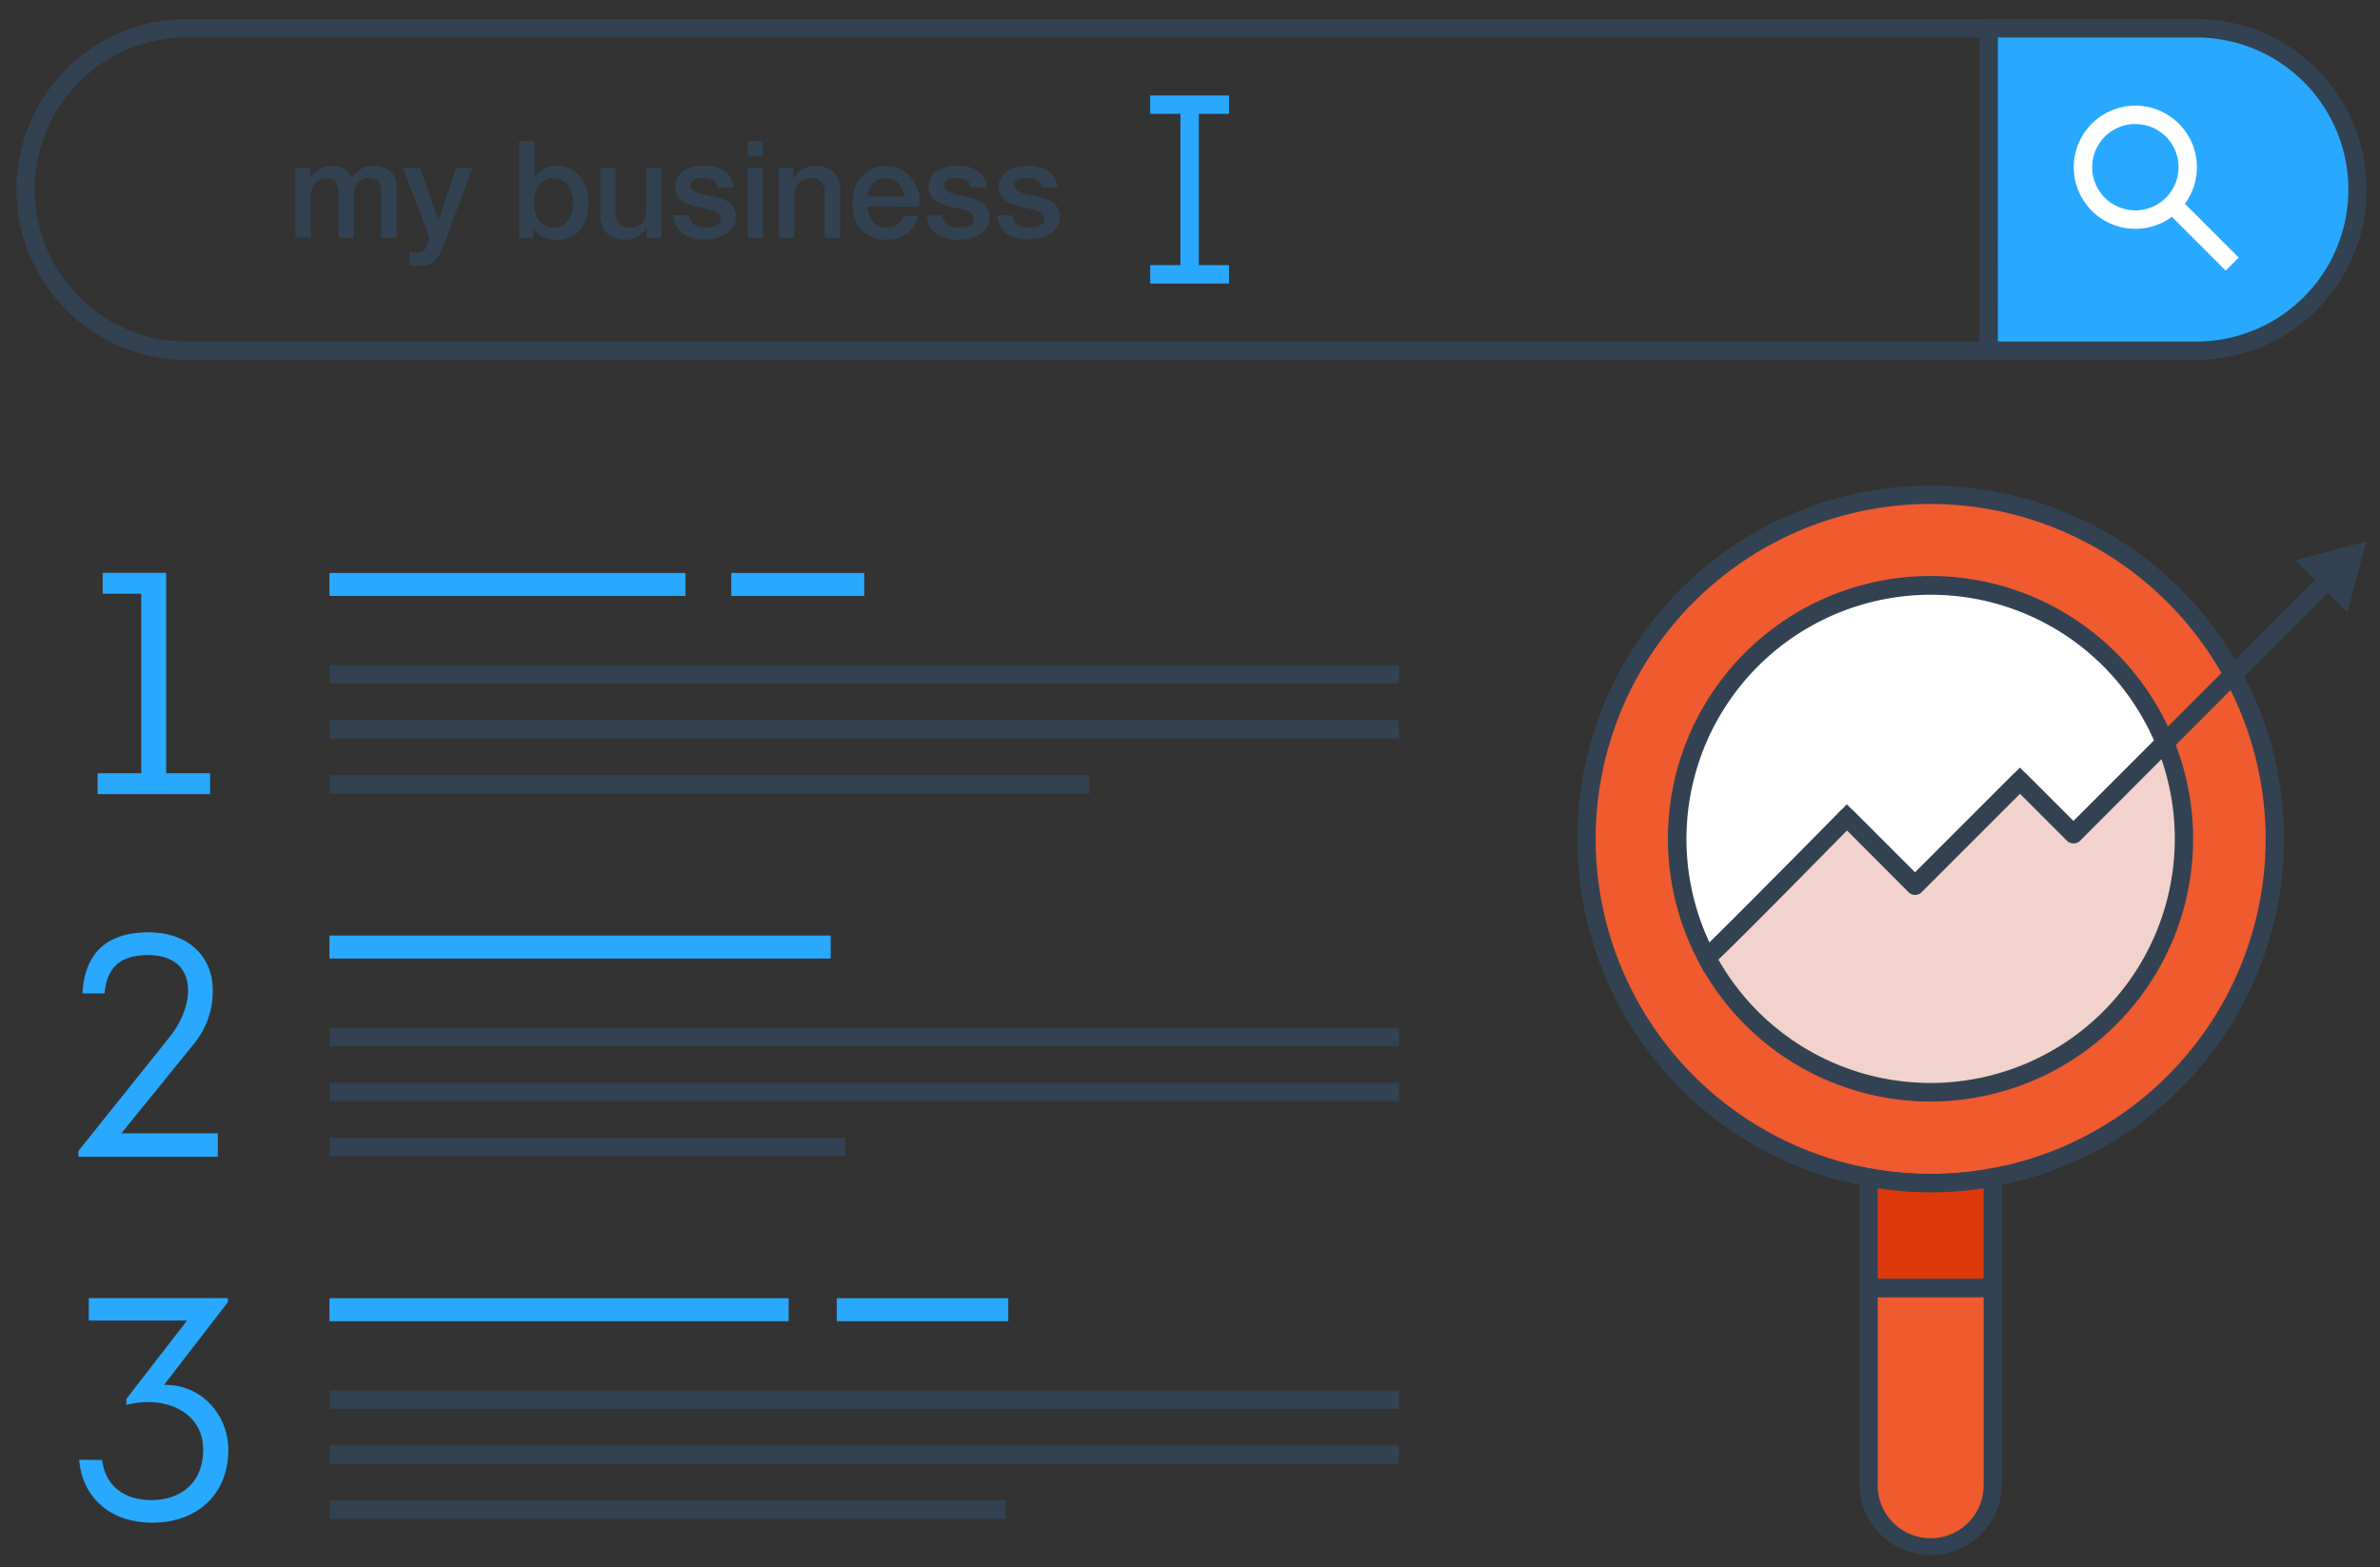 <svg id="Layer_1" data-name="Layer 1" xmlns="http://www.w3.org/2000/svg" viewBox="0 0 518 341.1"><rect x="0" y="0" width="518" height="341.1" fill="#333333" stroke="none"/><defs><style>.cls-1{fill:#28a9ff;}.cls-2{fill:#ef5a2f;}.cls-3{fill:#324252;}.cls-4{fill:#dd380b;}.cls-5{fill:#fff;}.cls-6{fill:#f2d2cc;}</style></defs><title>Artboard 2</title><rect class="cls-1" x="256.92" y="22.77" width="4" height="36.94"/><rect class="cls-1" x="250.34" y="20.77" width="17.15" height="4"/><rect class="cls-1" x="250.34" y="57.71" width="17.15" height="4"/><circle class="cls-2" cx="420.2" cy="182.6" r="74.91"/><path class="cls-3" d="M420.2,259.51a76.91,76.91,0,1,1,76.91-76.91A77,77,0,0,1,420.2,259.51Zm0-149.83a72.91,72.91,0,1,0,72.91,72.91A73,73,0,0,0,420.2,109.69Z"/><path class="cls-2" d="M406.68,322.92a13.53,13.53,0,1,0,27.05,0V280.3H406.68Z"/><path class="cls-3" d="M420.2,338.44a15.54,15.54,0,0,1-15.53-15.53V278.3h31.05v44.62A15.54,15.54,0,0,1,420.2,338.44ZM408.68,282.3v40.62a11.53,11.53,0,1,0,23.05,0V282.3Z"/><path class="cls-4" d="M420.2,257.51a75.25,75.25,0,0,1-13.53-1.24v24h27.05v-24A75.29,75.29,0,0,1,420.2,257.51Z"/><path class="cls-3" d="M435.73,282.3H404.68V253.87l2.36.43a72.64,72.64,0,0,0,26.33,0l2.36-.43Zm-27.05-4h23.05V258.63a76.26,76.26,0,0,1-23.05,0Z"/><path class="cls-1" d="M22.35,129.22v-4.54H36.17v43.61h9.56v4.54H21.25v-4.54h9.49V129.22Z"/><rect class="cls-1" x="71.71" y="124.7" width="77.49" height="5"/><rect class="cls-1" x="159.16" y="124.7" width="28.94" height="5"/><rect class="cls-1" x="182.12" y="282.55" width="37.33" height="5"/><rect class="cls-3" x="71.71" y="144.77" width="232.78" height="4"/><rect class="cls-3" x="71.71" y="156.75" width="232.78" height="4"/><rect class="cls-3" x="71.71" y="168.73" width="165.38" height="4"/><path class="cls-1" d="M22.76,216.2H17.95c.48-8.6,5.09-13.28,14.38-13.28,8.53,0,13.28,5,13.89,11.07a18,18,0,0,1-4.13,13.34L26.41,246.67h21v5.09H17.05v-1.24l19.88-24.83c5.78-7.22,6.19-17.82-4.75-17.82C26.41,207.87,23.24,210.42,22.76,216.2Z"/><rect class="cls-1" x="71.71" y="203.62" width="109.09" height="5"/><rect class="cls-3" x="71.71" y="223.7" width="232.78" height="4"/><rect class="cls-3" x="71.71" y="235.67" width="232.78" height="4"/><rect class="cls-3" x="71.71" y="247.65" width="112.26" height="4"/><path class="cls-1" d="M22.21,317.75c.76,5.85,5,8.74,10.73,8.74,6.67,0,11.28-4,11.28-10.87.07-8.53-8.6-12-16.72-9.84v-1.31l13.21-17.06H19.32v-4.88H49.59v.89l-13.89,18c8-.21,14,6.4,14,14.17,0,9.22-6.33,15.82-16.65,15.82-8.53,0-15.06-5-15.82-13.69Z"/><rect class="cls-1" x="71.71" y="282.55" width="99.94" height="5"/><rect class="cls-3" x="71.71" y="302.62" width="232.78" height="4"/><rect class="cls-3" x="71.71" y="314.6" width="232.78" height="4"/><rect class="cls-3" x="71.71" y="326.58" width="147.15" height="4"/><path class="cls-3" d="M432.84,78.33H40.06a37.09,37.09,0,0,1,0-74.17H432.84a2,2,0,0,1,2,2V76.33A2,2,0,0,1,432.84,78.33ZM40.06,8.15a33.09,33.09,0,0,0,0,66.17H430.84V8.15Z"/><path class="cls-1" d="M478.6,6.15H432.84V76.33H478.6a35.09,35.09,0,0,0,0-70.17Z"/><path class="cls-3" d="M478.6,78.33H432.84a2,2,0,0,1-2-2V6.15a2,2,0,0,1,2-2H478.6a37.09,37.09,0,0,1,0,74.17Zm-43.77-4H478.6a33.09,33.09,0,0,0,0-66.17H434.84Z"/><path class="cls-3" d="M64.28,36.53h3.18v2.12h.09a8.67,8.67,0,0,1,.83-1,4.54,4.54,0,0,1,1-.8,5,5,0,0,1,1.25-.52,6.23,6.23,0,0,1,1.62-.19,5.52,5.52,0,0,1,2.58.62,3.5,3.5,0,0,1,1.69,1.92,6.79,6.79,0,0,1,2-1.86,5.32,5.32,0,0,1,2.8-.68A5.51,5.51,0,0,1,85,37.29a5,5,0,0,1,1.34,3.95V51.76H83v-8.9q0-.91-.06-1.66a3.41,3.41,0,0,0-.34-1.3,1.93,1.93,0,0,0-.84-.84,3.33,3.33,0,0,0-1.53-.29,2.85,2.85,0,0,0-2.48,1.06,5.07,5.07,0,0,0-.77,3v8.93H73.65V42a4.15,4.15,0,0,0-.57-2.4A2.42,2.42,0,0,0,71,38.76a3.08,3.08,0,0,0-1.25.27,3.12,3.12,0,0,0-1.06.77A3.84,3.84,0,0,0,67.92,41a4.7,4.7,0,0,0-.28,1.68v9H64.28Z"/><path class="cls-3" d="M87.7,36.53h3.68l4,11.38h.06l3.86-11.37h3.51L96.86,52.59q-.41,1-.81,2a7.05,7.05,0,0,1-1,1.66,4.2,4.2,0,0,1-1.43,1.15,4.87,4.87,0,0,1-2.18.43,15.31,15.31,0,0,1-2.33-.18V54.8l.8.13a4.21,4.21,0,0,0,.8.07,2.74,2.74,0,0,0,1-.15,1.62,1.62,0,0,0,.63-.43,2.69,2.69,0,0,0,.43-.66,6.5,6.5,0,0,0,.32-.88l.38-1.18Z"/><path class="cls-3" d="M113,30.72h3.36V38.5h.06a4.62,4.62,0,0,1,.85-1,5.32,5.32,0,0,1,1.1-.75,5.79,5.79,0,0,1,1.27-.47,5.51,5.51,0,0,1,1.31-.16,7.28,7.28,0,0,1,3.14.63,6.19,6.19,0,0,1,2.22,1.74,7.55,7.55,0,0,1,1.33,2.58,10.92,10.92,0,0,1,.44,3.15,11.15,11.15,0,0,1-.4,3,7.74,7.74,0,0,1-1.21,2.55,5.89,5.89,0,0,1-5,2.43,11.86,11.86,0,0,1-1.55-.1,5.86,5.86,0,0,1-1.49-.4,5.1,5.1,0,0,1-1.28-.77,3.72,3.72,0,0,1-1-1.24h-.06v2.09H113Zm11.73,13.44a7.58,7.58,0,0,0-.27-2,5.44,5.44,0,0,0-.8-1.72,4.12,4.12,0,0,0-1.33-1.21,3.61,3.61,0,0,0-1.83-.46,3.7,3.7,0,0,0-3.2,1.47,6.5,6.5,0,0,0-1.08,3.92,7.79,7.79,0,0,0,.28,2.14,4.81,4.81,0,0,0,.84,1.69,4.19,4.19,0,0,0,1.34,1.12,3.82,3.82,0,0,0,1.81.41,3.75,3.75,0,0,0,1.94-.47,4.12,4.12,0,0,0,1.31-1.22,5,5,0,0,0,.74-1.71A8.71,8.71,0,0,0,124.68,44.16Z"/><path class="cls-3" d="M144,51.76h-3.3V49.64h-.06a4.62,4.62,0,0,1-1.84,1.84,5,5,0,0,1-2.49.69A5.59,5.59,0,0,1,132,50.68a6.53,6.53,0,0,1-1.34-4.49V36.53H134v9.34a4.13,4.13,0,0,0,.77,2.83,2.79,2.79,0,0,0,2.15.83,4.23,4.23,0,0,0,1.77-.32,3.12,3.12,0,0,0,1.15-.87,3.34,3.34,0,0,0,.63-1.31,6.8,6.8,0,0,0,.19-1.65V36.53H144Z"/><path class="cls-3" d="M150,46.87a2.53,2.53,0,0,0,1.12,2.06,4.4,4.4,0,0,0,2.33.59,9,9,0,0,0,1.08-.07,4.66,4.66,0,0,0,1.13-.28,2.13,2.13,0,0,0,.87-.6,1.45,1.45,0,0,0,.31-1,1.48,1.48,0,0,0-.47-1.06,3.27,3.27,0,0,0-1.13-.66,11,11,0,0,0-1.58-.43l-1.8-.38a16.65,16.65,0,0,1-1.81-.5,5.84,5.84,0,0,1-1.56-.8,3.67,3.67,0,0,1-1.11-1.28,4.09,4.09,0,0,1-.41-1.93,3.47,3.47,0,0,1,.6-2.08A4.64,4.64,0,0,1,149.06,37a6.69,6.69,0,0,1,2.06-.72,12.14,12.14,0,0,1,2.17-.21,9.94,9.94,0,0,1,2.25.25,6.14,6.14,0,0,1,1.94.81,4.75,4.75,0,0,1,1.44,1.46,5,5,0,0,1,.72,2.17h-3.51a2.09,2.09,0,0,0-1.1-1.62,4.59,4.59,0,0,0-2-.41,7.17,7.17,0,0,0-.84.06,3.93,3.93,0,0,0-.91.22,1.92,1.92,0,0,0-.72.47,1.12,1.12,0,0,0-.29.81,1.28,1.28,0,0,0,.43,1,3.36,3.36,0,0,0,1.12.63,11,11,0,0,0,1.58.43l1.83.38q.91.21,1.8.5a5.77,5.77,0,0,1,1.58.8,3.65,3.65,0,0,1,1.55,3.15,4.1,4.1,0,0,1-.62,2.3,4.91,4.91,0,0,1-1.61,1.53,7.29,7.29,0,0,1-2.19.85,11.11,11.11,0,0,1-2.39.27,10.39,10.39,0,0,1-2.67-.32,6.2,6.2,0,0,1-2.12-1,4.76,4.76,0,0,1-1.41-1.65,5.24,5.24,0,0,1-.55-2.34Z"/><path class="cls-3" d="M162.74,30.72h3.36V33.9h-3.36Zm0,5.81h3.36V51.76h-3.36Z"/><path class="cls-3" d="M169.51,36.53h3.18v2.24l.06.06a5.64,5.64,0,0,1,2-2,5.34,5.34,0,0,1,2.74-.72,5.7,5.7,0,0,1,3.95,1.3,5,5,0,0,1,1.44,3.89V51.76h-3.36V42.18a4.14,4.14,0,0,0-.77-2.61,2.78,2.78,0,0,0-2.21-.81,3.66,3.66,0,0,0-1.53.31,3.32,3.32,0,0,0-1.15.85,4,4,0,0,0-.74,1.28,4.58,4.58,0,0,0-.26,1.56v9h-3.36Z"/><path class="cls-3" d="M188.87,45a5.85,5.85,0,0,0,.25,1.71,4.19,4.19,0,0,0,.75,1.44,3.62,3.62,0,0,0,1.27,1,4.18,4.18,0,0,0,1.83.37,4,4,0,0,0,2.37-.63,3.75,3.75,0,0,0,1.34-1.9h3.18a6.32,6.32,0,0,1-2.48,3.85,6.74,6.74,0,0,1-2,1,8.26,8.26,0,0,1-2.37.34,8.07,8.07,0,0,1-3.18-.59,6.56,6.56,0,0,1-2.34-1.65A7,7,0,0,1,186,47.4a10.3,10.3,0,0,1-.49-3.24,9.17,9.17,0,0,1,.52-3.08,7.88,7.88,0,0,1,1.47-2.56,6.91,6.91,0,0,1,5.38-2.4,6.83,6.83,0,0,1,3.23.75,7.08,7.08,0,0,1,2.37,2,8.07,8.07,0,0,1,1.37,2.84,8.73,8.73,0,0,1,.22,3.31Zm7.84-2.21a5.41,5.41,0,0,0-.34-1.53,4.08,4.08,0,0,0-.77-1.28,3.78,3.78,0,0,0-1.18-.88,3.47,3.47,0,0,0-1.55-.34,4,4,0,0,0-1.61.31,3.67,3.67,0,0,0-1.24.85,4.23,4.23,0,0,0-.83,1.28,4.48,4.48,0,0,0-.34,1.59Z"/><path class="cls-3" d="M205.13,46.87a2.53,2.53,0,0,0,1.12,2.06,4.4,4.4,0,0,0,2.33.59,9,9,0,0,0,1.08-.07,4.67,4.67,0,0,0,1.13-.28,2.14,2.14,0,0,0,.87-.6,1.46,1.46,0,0,0,.31-1,1.49,1.49,0,0,0-.47-1.06,3.28,3.28,0,0,0-1.13-.66,11,11,0,0,0-1.58-.43L207,45a16.68,16.68,0,0,1-1.81-.5,5.82,5.82,0,0,1-1.56-.8,3.67,3.67,0,0,1-1.11-1.28,4.09,4.09,0,0,1-.41-1.93,3.47,3.47,0,0,1,.6-2.08A4.64,4.64,0,0,1,204.23,37a6.7,6.7,0,0,1,2.06-.72,12.14,12.14,0,0,1,2.17-.21,9.94,9.94,0,0,1,2.25.25,6.14,6.14,0,0,1,1.95.81,4.76,4.76,0,0,1,1.44,1.46,5,5,0,0,1,.72,2.17h-3.51a2.1,2.1,0,0,0-1.11-1.62,4.59,4.59,0,0,0-2-.41,7.18,7.18,0,0,0-.84.06,3.92,3.92,0,0,0-.91.22,1.92,1.92,0,0,0-.72.47,1.13,1.13,0,0,0-.29.81,1.28,1.28,0,0,0,.43,1A3.37,3.37,0,0,0,207,42a11,11,0,0,0,1.58.43l1.83.38q.91.21,1.8.5a5.8,5.8,0,0,1,1.58.8,3.66,3.66,0,0,1,1.55,3.15,4.1,4.1,0,0,1-.62,2.3,4.9,4.9,0,0,1-1.61,1.53,7.29,7.29,0,0,1-2.2.85,11.11,11.11,0,0,1-2.39.27,10.4,10.4,0,0,1-2.67-.32,6.21,6.21,0,0,1-2.12-1,4.76,4.76,0,0,1-1.41-1.65,5.23,5.23,0,0,1-.54-2.34Z"/><path class="cls-3" d="M220.45,46.87a2.53,2.53,0,0,0,1.12,2.06,4.4,4.4,0,0,0,2.33.59,9,9,0,0,0,1.08-.07,4.67,4.67,0,0,0,1.13-.28,2.14,2.14,0,0,0,.87-.6,1.46,1.46,0,0,0,.31-1,1.49,1.49,0,0,0-.47-1.06,3.28,3.28,0,0,0-1.13-.66,11,11,0,0,0-1.58-.43L222.3,45a16.68,16.68,0,0,1-1.81-.5,5.82,5.82,0,0,1-1.56-.8,3.68,3.68,0,0,1-1.11-1.28,4.09,4.09,0,0,1-.41-1.93,3.47,3.47,0,0,1,.6-2.08A4.64,4.64,0,0,1,219.55,37a6.69,6.69,0,0,1,2.06-.72,12.13,12.13,0,0,1,2.17-.21,9.94,9.94,0,0,1,2.25.25,6.14,6.14,0,0,1,1.95.81,4.76,4.76,0,0,1,1.44,1.46,5,5,0,0,1,.72,2.17h-3.51a2.1,2.1,0,0,0-1.11-1.62,4.59,4.59,0,0,0-2-.41,7.18,7.18,0,0,0-.84.06,3.92,3.92,0,0,0-.91.22,1.92,1.92,0,0,0-.72.47,1.13,1.13,0,0,0-.29.81,1.28,1.28,0,0,0,.43,1,3.37,3.37,0,0,0,1.12.63,11,11,0,0,0,1.58.43l1.83.38q.91.21,1.8.5a5.8,5.8,0,0,1,1.58.8,3.66,3.66,0,0,1,1.55,3.15,4.1,4.1,0,0,1-.62,2.3,4.9,4.9,0,0,1-1.61,1.53,7.3,7.3,0,0,1-2.2.85,11.11,11.11,0,0,1-2.39.27,10.4,10.4,0,0,1-2.67-.32,6.21,6.21,0,0,1-2.12-1,4.76,4.76,0,0,1-1.41-1.65,5.24,5.24,0,0,1-.54-2.34Z"/><path class="cls-5" d="M464.75,49.8a13.4,13.4,0,1,1,9.48-3.93A13.32,13.32,0,0,1,464.75,49.8Zm0-22.81a9.4,9.4,0,1,0,6.65,2.75A9.34,9.34,0,0,0,464.75,27Z"/><rect class="cls-5" x="477.33" y="41.76" width="4" height="18.42" transform="translate(104.34 353.86) rotate(-45)"/><path class="cls-3" d="M372.46,210.2l-2.22-3.33,1.11,1.66-1.16-1.63c1.47-1.15,19-18.81,30.37-30.41a2,2,0,0,1,1.42-.6h0a2,2,0,0,1,1.41.59l13.41,13.41,21.42-21.42a2,2,0,0,1,2.83,0l10.23,10.23,54.2-54.19,2.83,2.83L452.71,183a2,2,0,0,1-2.83,0l-10.23-10.23-21.42,21.42a2,2,0,0,1-2.83,0L402,180.75C393.89,189,373.92,209.23,372.46,210.2Z"/><polygon class="cls-3" points="510.89 133.23 515.02 117.82 499.61 121.95 510.89 133.23"/><path class="cls-5" d="M402,177.91l14.83,14.83,22.83-22.83,11.65,11.65,19.91-19.91a55.15,55.15,0,1,0-99.72,46.8C373.93,206.45,402,177.91,402,177.91Z"/><path class="cls-3" d="M370.86,211.52l-1.14-2.15a57.15,57.15,0,1,1,103.34-48.5l.51,1.23-22.27,22.27-11.65-11.65-22.83,22.84L402,180.75c-6.13,6.23-27,27.43-29.25,29.24Zm49.34-82.07a53.15,53.15,0,0,0-48.13,75.69c5.12-5,19-19,28.48-28.64l1.41-1.44,14.84,14.84,22.83-22.83,11.65,11.65,17.54-17.54A53,53,0,0,0,420.2,129.45Z"/><path class="cls-6" d="M451.29,181.55,439.65,169.9l-22.83,22.83L402,177.91s-28.06,28.54-30.5,30.53a55.15,55.15,0,0,0,99.72-46.8Z"/><path class="cls-3" d="M420.2,239.74a57.07,57.07,0,0,1-50.48-30.37,2,2,0,0,1,.5-2.49c1.73-1.41,19.09-18.94,30.34-30.38a2,2,0,0,1,1.42-.6h0a2,2,0,0,1,1.41.59l13.41,13.41,21.42-21.42a2,2,0,0,1,2.83,0l10.23,10.23,18.5-18.5a2,2,0,0,1,3.26.65,57.15,57.15,0,0,1-52.86,78.87ZM374,208.85a53.15,53.15,0,0,0,96.44-43.61L452.71,183a2.06,2.06,0,0,1-2.83,0l-10.23-10.23-21.42,21.42a2,2,0,0,1-2.83,0L402,180.75C396.5,186.33,379.12,204,374,208.85Z"/></svg>